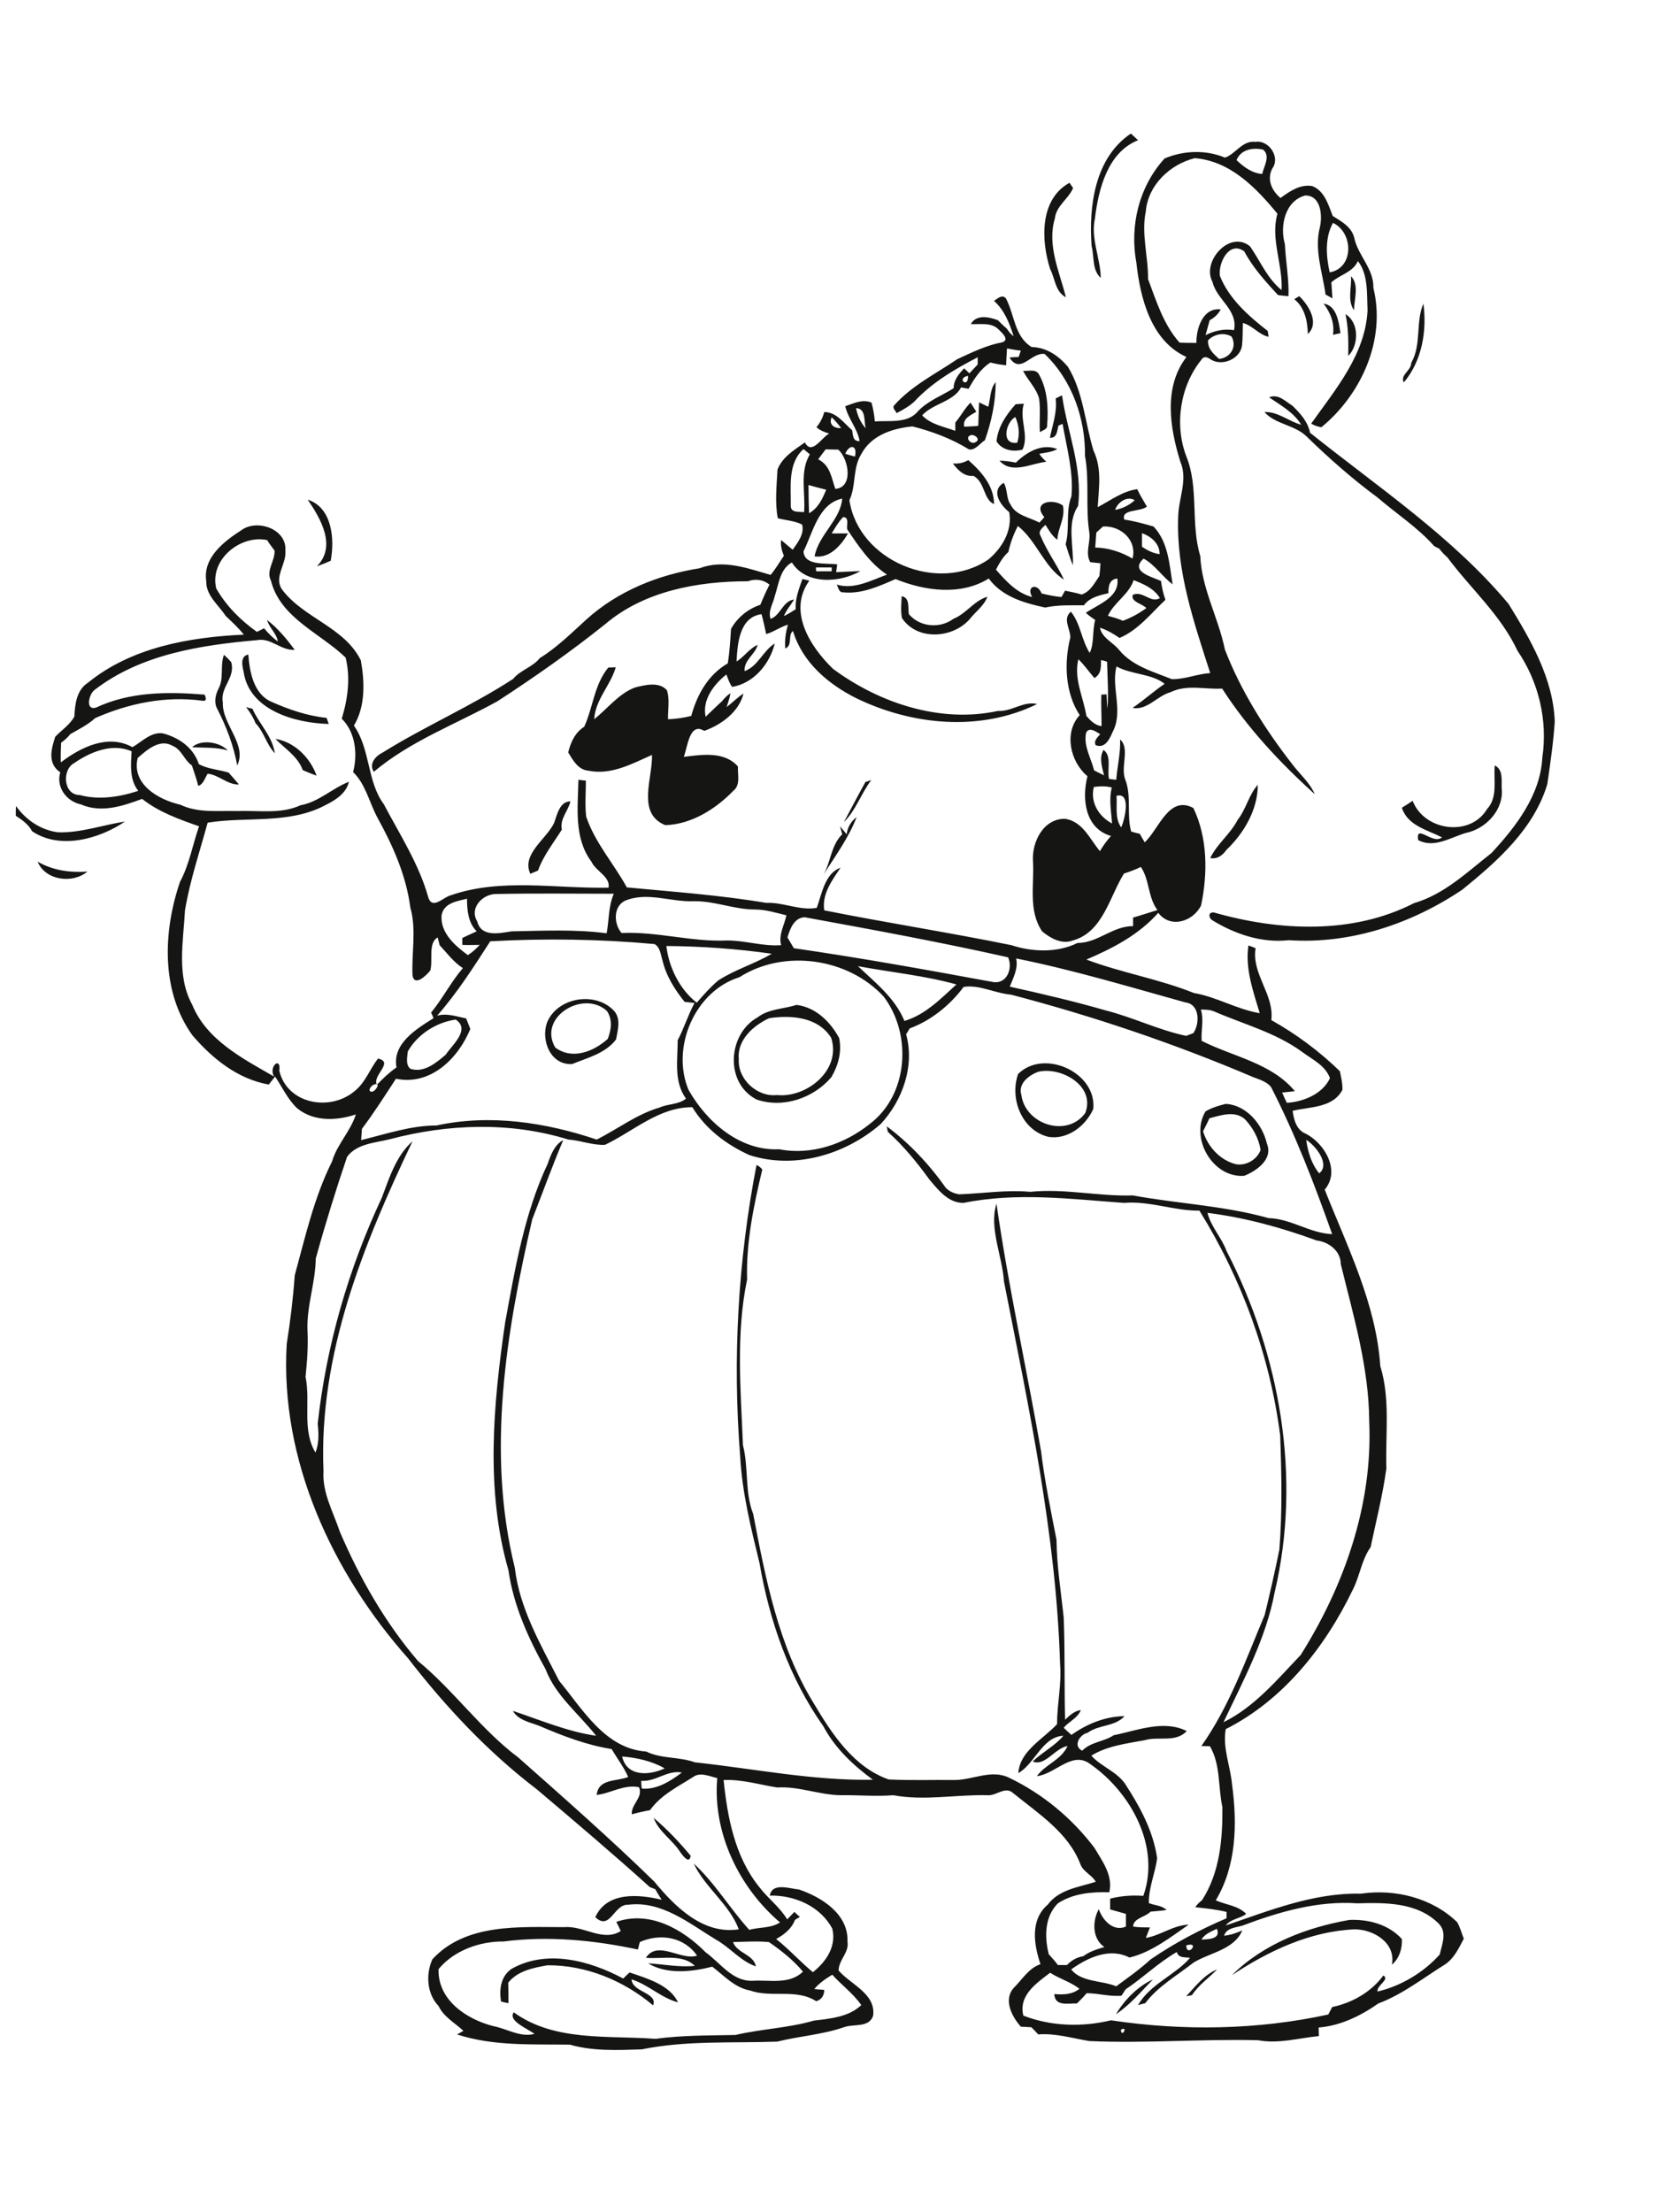 <?xml version="1.0" encoding="utf-8"?>
<!-- Generator: Adobe Illustrator 21.0.2, SVG Export Plug-In . SVG Version: 6.00 Build 0)  -->
<svg version="1.2" baseProfile="tiny" id="Layer_1" xmlns="http://www.w3.org/2000/svg" xmlns:xlink="http://www.w3.org/1999/xlink"
	 x="0px" y="0px" viewBox="0 0 600 800" overflow="scroll" xml:space="preserve">
<path fill="#151514" d="M403.6,728.4c3.1-5.2,7.9-10.1,13.4-12.6C412.7,720.2,408.7,725,403.6,728.4 M429,721.9
	c3.4-3.6,6.5-7.8,11.2-9.7c-3,3.1-6.7,5.6-9.1,9.3C430.6,721.6,429.5,721.8,429,721.9 M185,712c12.7-7.2,28.3-3,40.4,3.5
	c0.8-0.8,1.5-1.5,2.3-2.2c6.2,2.1,14.6,4.5,17.5,10.8c-6.1-1.6-10.7-6.4-16.8-8.3c0.3,4.7,9.6,4.8,7.8,9.4
	c-10.5-8.9-24.2-14.6-38.2-14.5c-5.1,0.9-10.8,2-14.2,6.3c0.1,2.5,0.1,5,0.1,7.4c-0.7-0.1-2-0.4-2.7-0.6
	C180.5,719.4,181.1,714.7,185,712 M445.5,714.3c11.4-11.3,27-17.3,42.5-20c6.9-0.3,14.2,1.6,19,6.9c0.2,3.4-0.9,7-3.6,9.3
	c1.5-7.9-6.6-12.8-13.5-12.8C473.8,698.4,458.8,705.5,445.5,714.3 M236.4,657.4c4.9,4.1,9.3,8.8,13.4,13.7c-0.5,3.2-2.8,0-3.7-1.2
	C243.3,665.4,238.3,662.5,236.4,657.4 M437.4,404.4c-0.7,1.6-1.5,3.1-2.3,4.7c1.7,5.6,6.1,10.4,11.8,11.9c3.7,0.7,7.7-1.6,9-5.1
	c-0.6-4.2-2.8-8.1-5.6-11.1C446.7,401.5,441.6,403.3,437.4,404.4 M443.3,399.2c7.5,0.4,13.3,7.4,14.9,14.4c2.3,5.6-3.7,9.8-8.2,11.6
	c-11.4,0.9-19.8-13.7-14-23.3C438.2,400.6,440.8,399.8,443.3,399.2 M375.4,387.6c-3.3,1.3-7.3,4.2-6,8.4
	c1.4,10.6,16.5,15.6,23.1,6.5C396.3,392.7,383.8,385.6,375.4,387.6 M368.2,388.4c9.3-9.3,28.5-0.6,27.2,12.6
	c-2.7,6.2-9.4,11.3-16.3,10.1C369.5,408.7,365.1,397.3,368.2,388.4 M278.2,368.2c-5.7,2.6-11.7,7.9-11,14.8
	c-0.5,7.2,6.6,13.8,13.8,13c10.8,1.1,23.4-9.1,19.6-20.7C295.9,367.8,286.3,367,278.2,368.2 M274,367.9c4-3.1,9.4-3,14.1-4.5
	c7,0.9,12.2,6.1,15.4,12c1,5-0.3,9.8-2.8,14.1c-6.5,7.7-17.6,11.4-27.1,8.1C262,391.6,263.2,373.9,274,367.9 M200.8,378.8
	c6.1,4.6,13.9,1.5,19-3.1c1.3-3.3,1.8-7-0.3-10.1C211,357.8,194.4,367.8,200.8,378.8 M197.8,369.9c3.7-9.4,17.9-11.6,24.5-4.1
	c2.3,3,1.1,6.8,0.5,10.1c-3.9,5.1-10.3,6.6-15.9,8.9C199.1,385.2,195.6,376.3,197.8,369.9 M13.6,311.6c5.6,3.2,11.6,4,18,3.6
	C26.2,319.7,16.4,318.4,13.6,311.6 M306.2,301.7c0.3-2.5,1.6-4.7,3.6-6.2c-2.8,7.4-7.7,14-11.9,20.7c2.6-4.7,2.7-10.6,6.7-14.5
	c-0.2-0.7-0.6-2.2-0.8-2.9C304.6,299.8,305.4,300.7,306.2,301.7 M5.8,291.5c3.6,5,8.9,8.7,15.3,9.5c8.2,0.2,16.2-2.7,24.1-3.9
	c-9.3,6.3-23.5,10.3-33.6,3.5c-1.3-2.5-3.6-4.1-5.9-5.6C5.7,294.1,5.7,292.4,5.8,291.5 M200.4,297.6c1.1-3,2-7.8,5.9-7.8
	c-0.8,3.5-3.9,6.3-3.1,10.2c-3,4.8-6.7,9.4-8.6,14.8c-0.9,0.4-1.9,0.8-2.8,1.2C188.5,308.9,197.6,303.5,200.4,297.6 M447.6,296.5
	c3.1-3.9,4-9,7.3-12.7c0,9-5,17.5-11.4,23.6c-1.3,1.9-3.3,3.4-5.8,2.9C440.2,305.1,445,301.6,447.6,296.5 M313,282.8
	c0.5-0.2,1.6-0.5,2.1-0.7c-3.7,4.9-5.6,11-9.9,15.2C307.8,292.5,310.3,287.6,313,282.8 M540.6,276.8c3.1,1.5,2.4,5.4,2.5,8.2
	c0.9,7.7-5.6,14.7-12.9,16.2c-5.5,1.6-11.6,5.7-17.3,2.6c-1-6.2,5.4,1.9,8.6-1c-5.3-2.7-12.4-4.2-14.5-10.7c1.3-0.8,2.6-1.6,3.9-2.5
	c4.2,10.9,20.8,13.2,26.9,3C541.8,288.3,540.1,282.2,540.6,276.8 M69.5,270.2c3.1-2.9,9.9-2,12.9,1.2
	C78.1,270.1,73.8,270.5,69.5,270.2 M99.6,267.2c6.9,1.1,12.6,6.8,14.9,13.3c-1.7-0.6-3.4-1.3-5-2
	C107.7,273.5,103.1,270.8,99.6,267.2 M89,255.7c0.6,0.2,1.7,0.5,2.3,0.6c2.4,5.5,7.2,9.9,8.1,16.1c-3-3.1-3.9-7.7-7-10.9
	C91.6,259.4,90.4,257.5,89,255.7 M88.1,242.9c-0.5-2.1-1.3-5.6,1.7-6.2c0.5,6.3,1.9,14.3,8.4,17.1c6.3,2.8,13,5.1,19.9,5.8
	c0.2,0.5,0.6,1.6,0.8,2.2C106.8,261.5,90.1,256.9,88.1,242.9 M81,236.8c0.9,0.8,1.8,1.7,2.6,2.6c1.7,5.7-4.1,9.1-3,14.6
	c-0.4,7.9,8.9,15.2,5.2,22.8c-1.3-7.1-3.9-14-7.2-20.4c-1.3-2.3-0.7-5.1,0.4-7.3C81.1,245.3,79.5,240.8,81,236.8 M326.1,215.6
	c3.1,0.6,2.2,4.2,2.6,6.5c4,4.7,11.2,5.3,16.1,1.7c4.7-1.9,7.5-6.6,12.3-8c-1.2,3.3-4.3,5.4-6.4,8.1c-6.1,7-19,7.9-24.5-0.4
	C325.7,221,326,218.3,326.1,215.6 M111.3,180.7c8.8,2.8,9.8,14.2,8.3,22.1c-1.6,0.7-3.3,1.4-5,2C121.8,197.5,116,187.6,111.3,180.7
	 M344.6,167.6c2,0.2,3.8-0.2,5.6-1.2c4.7,4.1,9.3,9.3,9.3,15.9c-3.9-1.7-3.2-7.9-7.4-10.2C348.6,172.4,346.4,169.9,344.6,167.6
	 M367.4,167.3c3.9-3.8,9.4-7.1,15-4.9c-2,1.1-4.3,1.3-6.5,1.7c0.6,1.1,1.6,2,2.5,2.9c-5.4,0.5-12.5,4.7-16.9-0.4
	C363.4,166.6,365.4,166.9,367.4,167.3 M367.9,160.1c1-3.1,0.6-6.4-0.7-9.3C363.7,152.7,361.9,161,367.9,160.1 M367.3,146.2
	c0.7-0.1,2.2-0.2,3-0.2c-1.8,5.4,2,11.4-0.5,16.6c-3.5,0.9-7.4,0.2-9.4-3C360.9,154.4,363.9,150,367.3,146.2 M459,143.7
	c3.3-1.4,5.8,1.4,8.4,3c2.8,2.7,5.6,5.8,6.4,9.8c24.6,19.7,51.5,37.6,71.8,61.9c8,13,16.1,26.9,16.7,42.5
	c-0.5,7.6-1.6,15.1-2.7,22.7c-4.9,16.2-18,27.8-30.7,38.1c-18.4,12.4-40.5,19.8-62.8,18.3c-9.8,1.1-19.5-2.2-27.8-7.3
	c-1.3-1-1.3-3,0.8-2.7c23.5,6.7,50.1,8,72.3-3.4c11-3.2,19.3-11.3,28-18.1c8.9-9.6,17.7-21,18.4-34.5c2-13.5-1.3-27.4-9-38.7
	c-6-12.9-16.9-22.4-25.3-33.7c-1.1-1-2.1-2-3-3.2c-0.4-0.2-1.3-0.6-1.8-0.9c-6-6.8-13.8-11.8-20.5-17.6
	c-9.1-6.7-17.7-14.3-25.8-22.2c-4.3-4.1-11.3-4.3-15.1-8.7c4.9-0.2,8.8,3.4,13.3,4.6C467.9,149.1,463.2,146.6,459,143.7
	 M381.8,144.1c0.6-0.3,1.7-0.9,2.3-1.1c1.9,13.2,7.5,26.2,5.8,40c-4.2,6.2-1.5,14.5-1.9,21.4c-1-2.5-1.8-5.1-2.6-7.6
	c1.6-5.7-0.1-11.8,2.1-17.3c0.8-8.8-1.7-17.6-3.2-26.2c-0.4,0.1-1.1,0.5-1.5,0.6c-0.5,1.9-0.5,4.6-3.1,4.4
	C380.7,153.5,382.4,149,381.8,144.1 M370,134.1c1.9,0.2,4.5-0.8,5.7,1.2c3.2,5.6,3.5,12.4,3,18.6c0.1,1.4-1.7,1.7-2.6,2.4
	c-0.3-4,0.3-8.1-0.3-12.2C374.8,140.4,371.8,137.6,370,134.1 M486.6,113.6c5,3,4.9,11.3,1,15.1C487.7,123.6,487.7,118.5,486.6,113.6
	 M510.4,131.2c3.8-6.6,1.5-14.9,4.4-21.4c1.3,9.9-0.5,20.7-7.1,28.5C506.3,135.5,510.4,134.1,510.4,131.2 M478.7,109.8
	c4.8,0.7,5.5,6.8,6.1,10.7c-0.7,0.1-2,0.4-2.7,0.6C482.7,116.8,481.2,113.1,478.7,109.8 M468.1,108.2c0.4-0.3,1.3-0.8,1.8-1.1
	c3.4,3.3,7.4,9.7,3.1,13.7C472.9,116.2,471.9,111.2,468.1,108.2 M488.6,99.9c3.1,3.1,1.1,8.4,1.1,12.3
	C487.2,108.7,488.9,104,488.6,99.9 M379.8,97.3c-3.3-10.3-3.9-25.2,7-31.2c0.3,0.5,1,1.4,1.3,1.9c-1.7,4-6.1,6.4-6.6,11
	c-2.9,9.7,1.7,19.3,4,28.5C381.6,105.5,381.6,100.7,379.8,97.3 M405.4,734C405.5,737.3,408.3,732.4,405.4,734 M429,703.5
	C429.2,708.2,434.4,701.9,429,703.5 M401.3,701.3C401.8,701.8,401.8,701.8,401.3,701.3 M231.4,702.3c-0.2,0.7-0.5,2-0.7,2.7
	c-15.9-3.4-32.4-5-48.6-2.9c-8.5-0.1-17.9,3.2-23.5,10c-0.3,11.2,10.1,18.1,19.8,20.6c4.9,0.9,9.8,4.2,14.9,2.8
	c-2.5-1.9-9.7-4.7-7.5-7.8c14.7,10.7,34.1,8.3,51.2,9.6c9.6-1.3,19.3-1.2,29-1.4c9.4-2.2,19.1-2.5,28.4-5.2
	c5.9-0.7,12.6-1.3,17.1-5.6c-2.9-4.2-7.1-7.2-10.5-11c-2.4,1.5-4.7,3-6.5,5.2c0.9,0.1,2.7,0.2,3.6,0.3c0,1.9-0.9,3.5-2.9,4.1
	c-7.3-4.7-16.1-1.1-24-3.9c-5.5-1-9.4-5.4-13.6-8.6c-7.4,1.9-16.4,2.9-23.2-1.2c5.6,0.3,11.2,1.5,16.9,0.9
	c-4.5-4.4-11.9-2.4-17.7-2.9c4.2-6.6,12.9,1.2,18.5-0.8C247.3,700.3,238.6,699.1,231.4,702.3 M434.5,701.4c2.4-0.1,7.2-0.1,5.6-3.9
	C438.1,698.5,435.8,699.3,434.5,701.4 M449.5,696.3c-2.5,0.8-5.9,0.8-6.8,3.7c2.3-0.2,4.5-1,6.6-1.9c-3,7-11.7,8-17.6,11.6
	c-6,4.7-12.9,8.6-17.5,14.7c-0.7,0.2-2,0.5-2.6,0.7c4.3-7.6,13.4-10.8,18.8-17.1c-1.8-0.3-4.2,0.2-4.8-2.1
	c-6.6,3.8-12.2,9.3-18.5,13.5c-0.5,0.8-1,1.5-1.5,2.3c-4.3,0.4-8.4-0.9-12.6-0.9c-1.1,1.3-2.3,2.5-3.5,3.7c-3.2-0.1-8,1.2-8.2-3.4
	c3.2,0.3,6.5,0.2,9.1-1.9c-3.2-2.5-7.2-3.6-10.6-5.8c-5,3.8-11.5,8.2-9.7,15.5c10,3.9,21.3,4.2,31.7,1.7c26,3.9,53,3.5,78.6-2.1
	c0.5-0.9,0.9-1.8,1.4-2.7c7.2-1.5,14.1-5.4,18.5-11.4c2.5,1.4-2.5,3.6-2.1,5.8c8.5-2,16.7-6.9,22.5-13.4c0.8-3.7,2.8-8-0.4-11.2
	c-7.7-7.7-19.3-7.6-29.4-7.3C476.7,687.3,462.8,691.3,449.5,696.3 M231.9,644c0,0.7,0.1,2.1,0.2,2.8c5.4,0.5,10.4-2.7,14.5-5.8
	C241.3,640,237.2,644.4,231.9,644 M225,635.2c1.7,7.4,9.8,6.9,15.4,4.3C235.9,636.9,230.3,635.6,225,635.2 M436.7,438.6
	c1.3,5.1,5.1,8.9,6.9,13.8C463,490,470.8,534.4,461,575.8c-3.1,16.6-11.3,31.8-18.5,47c11.2-5.5,19.4-15.4,27.9-24.3
	c15.8-25.1,26.1-54.4,24.8-84.4c-0.1-19.6-5.7-38.2-10.3-57c0-4.7-4.3-8-8.7-8.5C463.4,443.9,450.2,440.3,436.7,438.6 M472.4,412.2
	c0.6,4.3,1.9,8.7,4.7,12.1C481.2,421.2,475.9,414.3,472.4,412.2 M135.3,392.2c-0.9,0.2-2.7,2.4-0.9,2.6
	C135.8,394.9,138,391.1,135.3,392.2 M147.5,380.2c-0.2,2-0.9,4.8,0.9,6.3c4.9,1.6,9.3-2.1,12.8-5.1c2.3-3.5,9.1-9.1,3.6-12.7
	C157.9,369.7,151.1,373.9,147.5,380.2 M434.3,365.1c1.2,3.7,0,7.5,0.3,11.3c11.2,5.7,25.3,8,33.7,18.2c-1.5,0.2-3,0.3-4.6,0.5
	c0.5,1.2,1.1,2.5,1.7,3.7c5.8-0.3,12.9-3.1,15.6-8.9c-1.7-4.7-6.5-6.8-10.2-9.6c-9.5-6.9-21-9.9-31.6-14.5
	C437.6,365.1,435.9,365.1,434.3,365.1 M348.5,356.9c-4.8,6.5-11.8,12.2-19.5,15c-0.3,0.5-0.9,1.6-1.3,2.1c3.2,11.5-1.3,24-9.2,32.5
	c-12.8,11.1-31.2,16.5-47.5,11.2c-8.3-3.8-15.8-9.4-20.6-17.3c-12-0.1-21.3,8.7-31.6,13.6c-4.5,0.2-8.8-1.6-13.2-1.9
	c-21-6.5-43.6-5.7-64.7-0.1c-5.3,1.3-12,1.6-15.4,6.4c-4.1,12.1-7.9,24.4-11.3,36.7c-0.1,8.7-3.3,17.1-3,25.8
	c0.3,5.7-0.1,11.3-0.7,17c1.9,9.1-1.4,19.1,3.6,27.4c1.3-3.4,1.2-6.9,0.8-10.4c3.1-28.3,11.1-56,23.2-81.8
	c2.7-7.2,5.2-15.2,11.1-20.4c-17.8,37.3-34,77.2-32.2,119.3c-0.5,7.8,3.5,14.7,5.9,21.9c7.2,16.8,16.4,32.9,28.3,46.8
	c13,10.7,22.8,24.8,36.3,34.9c16.6,14.7,33.2,29.3,49.1,44.8c7.5,9.1,17.7,19.3,30.6,17.3c-3.4-9.1-12.3-15.2-16.3-23.8
	c7.7,7.1,13.1,16.3,20.1,24c3.7-1.1,7.8-0.5,11.1-2.7c-14.9-12.7-24.4-32.5-22.7-52.2c-2.8-0.6-6.1-2.3-8.7-0.4
	c-5.5,3.5-11.7,6.5-15.6,12c-2.2,0.4-4.4,0.9-6.6,1.5c-0.3-3.7,4.2-6,2.6-9.8c-5.5-1.1-10.1,2.2-15.3,2.8c0.6-6,7.3-4.8,11.4-6.5
	c-1.6-3.6-4-6.7-6-10.1c-9-1.4-17.8-4.8-26.2-8.4c-3.3-1.3-7.6-2-9.5-5.4c9.9,3.3,19.7,7.5,30.1,9c-6.2-7.9-14.7-14.5-18.3-24.1
	c-6.2-11.1-11.6-23-13.4-35.7c-8.4-29.2-5.5-60.1-1.2-89.7c3.6-19.5,6.9-39.3,15.4-57.4c1.1-3.2,2.5-6.9,5.6-8.5
	c-4,9.4-7.5,19.2-11.2,28.6c-9.5,41-16.6,84.5-6.3,126.1c1.7,14.7,9.4,27.8,16,40.8c8.5,10.3,16.7,24.6,31.5,25.6
	c5.5,2.7,11.8,1.8,17.6,3.9c21.4,2.3,42.8,6.7,64.4,6.3c-7.1-5.2-13.7-11.4-17.9-19.3c-12.3-17.4-19.5-38-23.1-59
	c-3.1-12.7-6.3-25.5-7-38.6c-2.8-35.2-0.8-70.8,5.9-105.4c0.8,0.3,1.5,0.9,2.1,1.6c-3.1,13-5.9,26.4-5.5,39.8
	c-4.1,19.7-2.3,40-1.5,59.9c2.1,8.2,0.6,16.9,3.7,24.9c4.5,23.4,9.1,47.6,21.8,68.3c6.6,11.1,14.4,23.2,27.2,27.7
	c8,0.4,15.9,0.1,23.9,0.2c6.5,0,13.3-4,19.7-0.8c12.1,5.8,22.7,14.6,30.8,25.3c2.9,4.9,6.8,10,5.4,16.1c-6.4-0.2-13.1,0.4-18.6,4
	c-4.8,4.8-4.9,12.1-3.3,18.4c1.1,1.3,2.3,2.5,3.3,3.9c1.1,0,2.2,0,3.3,0c1.6-1.7,3.6-2.8,5.9-3.2c2.3-1.7,4.9-2.5,7.6-3.3
	c-4.4-3-4.4-9.4-2-13.7c1.3,3.9,5.2,8.3,9.8,6.3c0-1.5,0-3.1,0-4.6c-1.9-0.5-3.8-1.1-5.7-1.6c0-1.3,0-2.6,0-3.9c3.9-1,7.9-1.3,12-1
	c6.3-17.8-4.5-37.4-19.1-47.6c-6.6-5.1-12.7,3.6-19.4,4.3c3.1-4.3,8.8-5.8,11.1-10.9c-4.6,0.8-8.2,7.5-12.6,5.6
	c3.5-3.4,8-5.6,11.1-9.3c-7.6,0.3-10.3,10.1-16.3,13.5c0.5-8,9-12.3,14-17.7c0-7.3,1.7-14.4,1.1-21.7
	c-1.4-46.8-11.3-92.6-20.3-138.4c-0.6-9.2-5.5-19.5-2.7-28.1c4.3,30,10.9,59.6,16.1,89.4c1.3,10.7,3.5,21.4,5.6,32.1
	c0.1,9.4,1.6,18.7,2.6,28c0.5,12.4,0.2,24.8,0.5,37.1c1.7-1.6,3.4-3.2,5.7-3.5c-1.1,2.9-4.3,4.1-6.2,6.4c0.9,0.9,1.8,1.7,2.8,2.6
	c5.6-4,12.2-6.7,19.2-6.8c-3.5,3.9-9.3,3-13.3,6c-2.9,0.6-5.5,4.8-2,6.5c3.1-3.2,7.8-3.2,11.4-5.6c8.5-1.7,18.1-5.7,26.4-1.5
	c-4,4.3-10.2,1.8-15.2,3.3c-6.5,1.2-13.8,2.1-19.3,5.6c3.5,3.9,8.9,5.6,12.1,10c5.4,8.3,10.3,17.2,11.7,27.1
	c-0.7,5.4-3.1,10.6-3,16.2c2.1,0.9,4.7,0.8,6.4,2.5c-1.9,0.3-3.8,0.4-5.8,0.6c-1.8,2-6.2,2.3-6.3,5.4c2,0.3,4,0.3,6.1,0.3
	c-0.5,1.3-1,2.5-1.5,3.8c5.4-0.9,9.9-4.6,15.5-4.8c-6.6,4.6-13.5,10-21.4,11.9c-7.2-3.7-15.1,0-21.1,4.3c3.8,4.7,11,3.9,16.3,6.1
	c4.2-3.1,8.5-6.1,12.4-9.7c8.6-5.9,17.9-10.8,27.5-14.9c0-0.6,0-1.8,0-2.3c-3.7-0.9-7.5-1.3-11.3-1.7c0.6-1,1.5-1.8,2.4-2.5
	c6.5-10,7.5-22.2,7.4-33.7c-1.6-7.3-0.6-15.3-4.5-22c-1.1,0-2.1-0.1-3.1-0.1c10.2-14.4,16.1-31.3,22.9-47.4
	c1.9-7.8,3.7-15.7,5.3-23.6c1.1-13.8,0.8-27.5,0.3-41.3c-3.7-28.8-13.9-56.6-29.2-81.3c-9.2,0.1-18-3.6-27.3-2.8
	c-19.2-1.4-38.9-3.9-58,0c-5.5,0.1-9.2-4.7-12.4-8.5c-4.5-6.2-9.3-12.1-15-17.2c-0.1-0.5-0.3-1.5-0.4-2c8.2,6.1,15.5,13.9,21.4,22.3
	c1.3,1.3,3,2,4.8,2.3c8.5-0.3,17.1-1.7,25.7-0.9c12.4-1.3,24.7,1.7,37.1,1.3c16.4,3,33.1,3.7,49.1,8.2c8.1,0.2,15,5.5,23,5.8
	c-6.4-18.1-13.3-36-22.1-53.2c-1.6-2-4.2-2.7-6.5-3.6c-28.4-12.1-57.7-22-87.5-29.8C359.4,359.1,354.2,356,348.5,356.9 M310.3,349.4
	c6.2,5.9,13.4,11.5,16.8,19.8c7.5-2.2,13.1-8,18.8-13.2C334.4,352.8,322.2,351.6,310.3,349.4 M267.4,353.4
	c-16.1,5-24.8,25.4-18.4,40.7c6.6,11.7,18.7,22.2,32.8,21.5c11.6,2.3,23.7-1.9,32.7-9.1c14.1-10.6,15.4-32.5,5.1-46.1
	C306.7,346.4,283.5,343.1,267.4,353.4 M367.5,346.6c0.8,3.6-1,6.9-2.3,10.2c11.7,2.6,23.3,5.3,34.7,8.6c9.9,2.5,19.1,7.1,29.1,9.2
	c0.9-0.3,1.7-0.7,2.6-1c2.4-3.5,2.3-10.5-2.9-11.1C408.5,356.9,388.4,350.8,367.5,346.6 M241,342.1c0.9,7.8,4.9,15.8,11,20.5
	c2.4-2.8,4.9-5.6,7.7-8c6.1-4,13.2-6,19.4-9.7C266.5,343.1,253.7,342.2,241,342.1 M177.3,340.4c-6,9.3-11.9,18.6-19.2,26.9
	c3.6-1,7,0.3,10.5,1c0.5,1.3,1,2.5,1.5,3.8c-4.4,10.7-14.4,20.6-26.9,18c-4,6.1-7.9,12.3-12.3,18.1c-0.1,1.4-0.2,2.7-0.3,4.1
	c9-2.2,18-5.3,27.3-5.3c19.3-4.2,39.5-1.1,57.9,5.1c7.6-3.8,14.5-9.2,22.8-11.6c3.1-1.4,6.8-1,9.5-3.2c-4.5-6.2-3-14-3-21.1
	c2.3-4.4,3.7-9.1,6.1-13.5c-1.2-0.1-2.4-0.3-3.6-0.4c-3.6-4.5-6.7-9.4-8-15c-0.7-2.1-0.8-4.8-2.9-5.9
	C217.1,339.6,197.1,339.3,177.3,340.4 M284.8,339c0.8,1.3,1.5,2.6,2.3,3.9c24.2,3.5,48,7.8,71.9,12.2c5.1,1,7.4-4.9,5.6-8.9
	c-24.5-5.5-49-10-73.6-14.5C287.2,331.9,285.7,335.9,284.8,339 M159.7,331c-0.5,6.4,4.9,11,9.5,14.4c1.6-1,3-2.3,4.3-3.7
	c-2.1,0-4.2,0.1-6.3,0c0-0.6,0-1.9,0-2.5c1.7-0.8,3.4-1.6,5.2-2.4c-3.1-3.1-3.5-7.7-3.5-11.8C165.3,325.9,160.5,326.5,159.7,331
	 M225.9,325.8c-4.2,2.2-3.9,8.4-1.1,11.6c12.8-0.6,25.4,3.3,38.2,2.7c6.6,0,13,2.2,19.5,1.7c-1-3.9,1.2-7.2,1.9-10.8
	c-3.7-0.9-7.5-2.1-11.4-2.1c-7.5,0-14.5-3.1-22-3C242.6,326.3,234,322.3,225.9,325.8 M172.6,333.2c1.4,5.8,8,4.3,12.4,3.6
	c11.5-0.2,23-0.8,34.4,0.7c0.9-4.8,0.6-9.7,2.6-14.3c-14.3,0-28.6-0.2-42.9,0.1C174.3,323.5,169.7,328.5,172.6,333.2 M403.8,287.8
	c0.3,3.8-0.7,8.1,1.7,11.4C406.9,296.1,409.1,286.3,403.8,287.8 M395.6,284.6c-1.4,5.5,1.8,10.7,6.6,13.2c-0.3-4.3-1.2-8.7-0.1-13
	C400,284.2,397.8,284.3,395.6,284.6 M26.9,275.9c-4.6,2.4-4,11.6,1.9,11.6c7,1.9,14.5,0.7,21.2-1.5c-3.2-4.1-2.7-9.4-2.4-14.3
	C40.7,268.6,32.7,271.9,26.9,275.9 M390,238.4c-1.7,7.2,1.8,13.6,2.9,20.5c1.5,1.7,3.1,3.4,5.5,3.7c0-3.8-0.2-7.6-0.1-11.4
	c0.5,0,1.4-0.1,1.9-0.1c0.1,1.7,0.1,3.4,0.3,5.1c0.5-5.6,0-11.3-0.1-16.9c-0.5-0.2-1.6-0.5-2.2-0.6c0,2.5,0.1,5.1-2.4,6.5
	C393.8,242.9,392.2,240.5,390,238.4 M400.7,222.7c1.8,0.5,3.7,1,5.4,1.8c3-1.1,5.9-2.7,8.5-4.6c-1.5-1.6-5.8-2.3-4.9-4.8
	c3.7-1.6,6.4,3.2,9.8,1.2c-2.1-3.5-5.9-5.1-9.5-6.5C408.3,215,402.9,217.8,400.7,222.7 M295.1,205.2c0,0.4,0,1.1,0.1,1.4
	c1.9,0,3.7,0,5.6,0c0-0.4,0-1.1,0-1.4C298.9,205.2,297,205.2,295.1,205.2 M78.2,212.8c3.6,6.3,8.8,11.5,14.7,15.7
	c0.9-0.4,1.8-0.9,2.6-1.3c1.5,1.8,3.1,3.4,5,4.8c-0.5-3-3.1-4.9-3.9-7.8c3.9,3,7.1,6.9,10,10.8c-5.1,0.3-8.6-4.5-13.7-3.5
	c-20.4,1.8-42,5.1-58.7,18c-2,1.4-3.5,7.5,0.5,6.4c12.3-5.8,26.1-5.8,39.3-4.7c0.5,1.1,0.9,2.5-0.8,2.2c-13.3-1.8-26.6,0.9-38.8,6.3
	c-2.6,2.4-5.9,4-9,5.8c-0.9,1.2-2.1,2.2-3.3,3.1c-0.1,2.4-0.2,4.7-0.1,7.1c7.2-5.5,17.1-10.4,25.9-5.5c3.5-2,6.7-5.6,11-5
	c5.8,1.5,11.1,5.2,13,11.1c3.1,1.8,7.3,2,10.8,3.1c1.2,1.4,2.5,2.8,3.7,4.3c-4.2,0.1-7.2-3.5-11.3-3.9c-1,1.5-1.5,3.8-3.4,4.4
	c-0.6-2.5-1.5-4.9-2.3-7.4c-2.8-1.9-3.7-5.8-7-7.1c-4.6-2.7-9.3,1.5-12.6,4.4c-2.3,9.5,7.5,15.1,15.4,16.9
	c6.5,3.1,13.7,2.1,20.6,2.3c7.6-0.3,15.7,1.2,22.9-2.1c6.6-1.2,11.4-6.1,17.5-8.5c-1,4.2-4.8,6.6-8.4,8.4
	c-13.2,7.1-28.6,4.1-42.7,6.4c-2.9,10.6-6.4,20.9-8.2,31.7c-0.6,11.4-3.1,23.7,2.6,34.1c5.2,12.8,18.3,19.5,29.6,26
	c-2.1-3.8,2.7-7.4,1.9-2.1c2.9,12.1,18.3,14.8,27.1,7.5c4-3.1,5.6-8,8.6-11.9c6,1.3-2.2,6.1-0.4,9.5c2.2-2.3,4.5-4.5,7.1-6.3
	c-1.6-8.6,7.2-13.9,13.4-17.8c-0.2-0.5-0.6-1.5-0.9-2c4.2-5.1,7.2-11.1,11.5-16.1c-3.4-2.2-5.7-5.4-8.4-8.3
	c-0.2-0.7-0.5-2.1-0.7-2.8c-3.6,2-1.6,8.3-2.7,12c-1.4,1.7-5.6,5.9-6.4,1.8c-0.4-8.2,1.5-16.6-0.8-24.6
	c-1.5-11.7-6.4-22.6-12.1-32.9c-2.8-5.4-4.2-11.9-8.6-16.1c1.7-6.4,0.9-14.4-4.1-19.3c2.2-7.2,3.2-14.8,1.4-22.1
	c-9.2-8.9-23.6-14.3-27-27.8c-1.9-3.7,1.5-7.1,1.3-10.9c-0.9-1.2-1.9-2.5-2.7-3.8C87,193.3,75.7,202.3,78.2,212.8 M413,192.8
	c0,1.6,0,3.3,0,4.9c1.9,1.3,4,2.4,6.4,2.7C419.4,196.5,416.3,194,413,192.8 M396.5,192.6c-0.1,1.8-0.3,3.6-0.4,5.4
	c4.8,0.1,9.4,1.6,13.5,4c1.7-6.7-4.3-12-10.7-11.6C398.1,191.1,397.3,191.9,396.5,192.6 M403.3,184.4c2.7-0.5,5.1-1.7,7.1-3.5
	C407.7,179.2,404.2,181.6,403.3,184.4 M292.4,175.4c0,3.4,0.1,6.8,0.2,10.2c3.3-1.8,4.9-5.3,6.2-8.5
	C296.7,176.6,294.6,176,292.4,175.4 M290.6,162.4c-5.8,5.2-4.5,13.6-4.6,20.6c0,2.5,3,2,4.8,2.2c0.6-6.9-1.7-14.6,2.1-20.9
	C292.1,163.7,291.4,163,290.6,162.4 M298.6,162.5c-0.9,1.2-1.8,2.4-2.7,3.6c4.4,2.2,4.8,6.7,6.2,10.7c6.6-0.5,4.9-10.7,1.1-14.2
	C301.7,162.6,300.2,162.5,298.6,162.5 M305.7,164.1c1.2,0.4,2.3,0.7,3.5,1C310.2,160.9,307.2,160.5,305.7,164.1 M351,157.4
	c-2.2,0.8,0.2,3.6,1.8,2.5C354.9,158.9,352.4,156.9,351,157.4 M300.8,150.9c-1.2,2.6,0.9,4.1,3.4,3.9
	C303.2,153.4,302,152.1,300.8,150.9 M309.6,147.6c0.5,2.7,1.7,5.3,3.5,7.3C312.4,152.4,313.3,147.7,309.6,147.6 M350.1,135.9
	C345.6,136.8,350.3,140.8,350.1,135.9 M364.2,126c-0.1,2-0.3,4.1-0.3,6.1c-1.9-0.2-3.8-0.5-5.7-1c-3.6,2.3-5.9,5.9-7.9,9.5
	c-0.9-0.2-1.8-0.3-2.7-0.5c-2.8,5.2-10,5.7-14.1,10.1c3.1,3.3,7.9,4.1,12,5.6c0-0.8,0-2.2,0-3c2-2.3,3.3-5,5.5-7.2
	c0.7,1.1,1.4,2.2,2.1,3.3c-2.1,1.3-5,2.4-4.4,5.4c1.7-0.1,3.4-0.1,5.1-0.3c0.1-2.8,0.2-5.7,0.3-8.5c1.1,0.5,2.2,1.1,3.3,1.6
	c0.9-3,0.6-6.5,2.7-8.9c0,7.2-1.5,14.2-3.9,21c-1.8,1.1-3.5,3.8-5.8,3.3c-6.3-3.9-13.3-6.5-20.4-8.3c-7.2,0.7-14.9,3.2-18.5,10
	c-3.2,5.1-1.8,11.4-4.3,16.7c3.3,22,32.1,33.9,50.3,21.4c4.9-4.1,8.7-10.4,7.5-17.1c-3.2-2.5-6.8-7.7-2-10.6
	c1.5,2.4,0.8,5.5,2.5,7.9c2,4,6.8,4.5,10.4,6.5c0.5-0.5,1.4-1.5,1.8-2c-4.6-5.4,3-6.9,6.7-4.2c1,4.4-1.8,8.1-2,12.4
	c-1.9-1.4-3.1-3.5-4.3-5.4c-1,1-2.8,2.3-1.8,3.9c2.3,5.6,5.9,10.4,8.5,15.9c-7.2-4.5-9.9-14.1-16.7-19.4c-1.5,3-2.7,6.1-3.4,9.4
	c-2,1.8-3.3,4.1-4.5,6.4c3.6,4.1,7.5,8.5,13.1,9.9c-2.3-4,1.9-5.2,3.4-1.3c2.4,0.6,4.8,1.1,7.2,1.3c0.3-0.6,1-1.7,1.3-2.3
	c2,0.4,4,0.8,6,1.4c3.2-1.1,4.6-4.1,6.4-6.7c0.2-1.5,0.3-3,0.4-4.6c-1.2-0.1-2.5-0.3-3.7-0.4c-1.9-3.4,0.1-7-0.3-10.5
	c-1.5-9.2,0.1-18.7-1.6-27.9c0.2-13.5-4.7-27.5-14.6-36.9c-4.9-0.7-8.7,7.6-12.7,1.3c0.8-0.1,2.4-0.2,3.3-0.2
	c0.2-0.6,0.6-1.7,0.8-2.3C367.3,126.6,365.8,126.3,364.2,126 M436.9,123.1c-0.2,3,2,4.9,4,6.7c4.1-0.4,6.6-4.4,4.5-8.1
	C442.7,120.1,439,120.8,436.9,123.1 M482.1,80.6c-3,5.3-2.5,12.1-1.2,17.9C489.8,96.9,489.5,84.1,482.1,80.6 M414.4,76.4
	c-1.7,8.2,0.9,16.3,0.8,24.5c3,8,5.6,16.5,11.4,23c2,0.1,4,0.1,6.1,0.1c-0.1-5.1,2.3-12.9,8.8-12.1c-0.9,1.7-2.3,3-4,3.9
	c-0.5,1.8-1,3.6-1.5,5.4c3.2-1.6,6.7-2.4,10.3-1.8c1.5-7.4-6.3-11-7.8-17.5c-4-7.3,6.3-18.9,13.6-12.8c3.7,5.3,6.2,11.6,11.4,15.8
	c0.5-9.3-4.1-18.5-1.5-27.6c-7.7-9.4-17.1-19.1-29.9-20.1C423.2,59.4,415.2,66.9,414.4,76.4 M447.2,57.9c2.5,2.4,5.7,4.8,9.3,5
	c0.6-2.8,3.1-6.5,0.3-8.8C453.1,53.3,448.8,54,447.2,57.9 M443,57c3.8-1.2,6.3-6.3,11-5.7c4.9-0.8,9.2,5.6,6.1,9.7
	c-2,4-0.1,8,3,10.6c3.3-2.4,7.2-5.1,11.5-4.3c4.4,1.7,5.8,6.7,7.4,10.8c3.2,2,6.9,4,7.8,8c1.4,6.4,7.1,11.1,6.9,18
	c4.6,18.7-4.3,38.5-18.8,50.4c-1.3-0.2-2.5-0.6-3.7-1.3c8.8-12.4,19.6-25,20.4-41c-0.3-6,0.3-12.9-3.5-17.8
	c-1.8,4.1-6.5,4.9-9.6,7.7c0.1,1.9,0.3,3.9,0.4,5.8c-0.8-0.5-1.7-0.9-2.5-1.4c-1.1-8.1-4.2-16.3-2-24.5c0.9-4.2,0.3-11.4-5.4-11.3
	c-7.3,2-9.2,11.1-7.3,17.6c0.3,6.3,1.5,12.5,1.3,18.8c-1.3-0.1-2.6-0.2-3.8-0.4c-4.5-4.9-9-9.8-12.2-15.8c-5.5-4-9.5,4.3-8.8,8.9
	c3.3,8.3,10.4,14.5,17.3,19.9c0.1,0.5,0.2,1.6,0.3,2.1c-3.6-0.8-5.8-4.1-9.3-5c-0.1,2.7,0,5.4-0.3,8.1c-0.6,4.9-7.2,7.7-11.3,5.1
	c-1.1-0.8-2.5-1.4-3.4,0.1c-7.7,9.5-9.8,23.4-5.5,34.8c4.7,11.5,1.5,24.4,5.1,36.2c0.5,11.8,6.6,22.4,8.9,33.8
	c5.8,15,14.5,28.8,24.4,41.5c2.7,3.6,6.3,6.6,8.1,10.8c-12.6-11.4-24.3-23.9-33.5-38.2c-6.2,0.4-12.7-1.6-18.6,1.3
	c-4.9,1.3-8.5,6.7-13.8,5.7c4-2.7,7.6-6,11.6-8.7c-4.5-3.7-12-3.3-17.4-6.3c-2,7.5,2.5,16.1-1.3,23.5c-1.1,2.5-2.7,6.3-6.2,5
	c-0.9-1.6,0.7-2.9,1.6-4c-1.5-0.9-4-2.8-5.1-0.5c-1,4.8,1.8,9.1,2.9,13.6c1.2,0.6,2.4,1.2,3.6,1.8c-0.7-2.9-1.9-6.4-0.2-9.2
	c3.1,2.1,1.2,7.2,2,10.5c0.7,0.1,2,0.2,2.6,0.3c0.4-4.9,1.6-9.7,1.4-14.6c3.7,3.3,0,10,1.9,14.6c2.3,6.1,0.4,12.6,2.1,18.7
	c1,0.3,2,0.6,3.1,0.8c0.6,1.1,1.2,2.1,1.8,3.1c5.1-4.6,8.7-17.2,17.6-12.4c5.2,10.9,5.2,23.6,2.8,35.2c-2.9,5.9-11.1,8.5-15.5,2.7
	c-7.1,8-16.4,12.8-26,16.9c12.7,4.8,26.2,7,38.9,12.1c8.2,1.4,15.5,5.9,23.8,7.3c-2.4-8-5.3-16-4.1-24.5c0.9,0.3,1.7,0.6,2.6,1
	c-1.5,9.4,6.8,16.7,5.7,26c9.1,5.1,17.4,11.3,24.8,18.5c0.4,2.2,1,4.4,0.9,6.7c-3.4,6.6-11.8,6.1-18,7.6c0.4,3.2,1.4,7,4.8,8.3
	c6.8,3.5,12.6,13.4,6.8,20.2c8.2,20.7,18.6,41.3,20.1,63.8c3.7,12,1.8,24.7,2.2,37c-1.3,9.6-3.7,19-5.7,28.5
	c-3.3,4.6-3.9,10.5-6.5,15.5c-10,20.7-25.1,39.8-45.9,50.3c-1.2,6.8,1.7,13.4,2.3,20.1c1.9,14.1,1.6,29.3-5.9,41.8
	c3.7,1.7,7.9,1.8,11,4.9c-2.3,1.8-5.6,1.8-7.4,4.2c15.8-5.4,31.9-11.9,48.9-11.5c12.3-1.8,25.7,1.5,34.8,10.3c1.1,1.9,1.6,4,2.4,6
	c-1.8,3.4-3.5,7.1-6.8,9.3c-7.9,4.9-15.3,10.8-24.1,14.1c-6.4,4.5-13.8,8.1-21.6,8.7c0,0.8,0.1,2.3,0.1,3.1
	c-7.3,0.7-14.6,2.9-22,1.5c-20.3-0.5-40.7,1.2-61,0.3c-6.2-1-12.2-2.9-18.5-2.4c-0.8-0.9-1.7-1.8-2.5-2.6c-1.3-0.1-2.5-0.1-3.8-0.2
	c-3.3-3.7-6.5-9.9-2.4-14.2c3-3,5.3-7,9.5-8.4c-2.4-7.1-3.8-16,2.6-21.5c4.2-5.6,11.2-6.3,17.4-8.3c-1.4-2.5-4.4-3.5-5.5-6.2
	c-4.3-11.5-15.2-18.4-24.3-25.8c-2.9-2.8-6.1,1-9.4,0.7c-11.3-0.3-22.7,2.1-34,0c-6.3,0.5-12.7-0.1-19,0c-7.8-0.1-15.2-3.3-23-2.8
	c-6.4-1-12.8-3-19.4-2.7c1.4,13.6,4.1,27.8,12.9,38.7c3.1,4.1,7.4,7.2,10.1,11.7c0.9-0.9,1.7-1.8,2.6-2.7c0.5,0.5,1.5,1.4,2,1.8
	c-0.5,0.3-1.4,0.8-1.8,1.1c-1.2,3.2-3.9,5.3-6.8,6.9c4.7,3.7,8.7,8.2,13.3,12c4.8-3.8,8.6-9.4,7-15.8c-4.4-8.1-13.6-12.1-22.6-11.9
	c0.9-4.9,7.2-2.5,10.6-2.2c8.2,2.8,17.9,8.9,17.5,18.8c0.7,4-3.2,6.6-3.2,10.5c4.4,5.1,13.4,8.3,12.5,16.2c-1.3,4.6-7.1,3-10.6,4.3
	c-7.8,2.7-16.1,3.2-24.1,5.2c-16.3,0.6-32.8-0.5-49,2.8c-8.7,0.3-17.6,0.7-26-1.7c-13.7-0.2-27.6,0.6-40.8-3.7
	c0.8-0.4,1.6-0.9,2.3-1.3c-3.1-2.9-7.1-5-9-9c-4.2-4.3-4.7-11.5-2.2-16.9c12.1-13.1,31.5-11.6,47.8-11.6c6.8-0.6,14,5.5,20.3,1.4
	c-0.5-1.1-1-2.2-1.6-3.3c12-4.2,24,2.6,32.3,11c5.4,3.9,9.7,10.6,17,10.3c6.1-0.4,13.3,1.5,18.2-3.3c-3.5-4.2-7.8-7.6-12.3-10.7
	c-4.3-0.4-8.7-0.1-13,0c1.5,4.1,7.4,4.4,8.3,8.8c-5.6-1.9-9.4-6.9-14.5-9.7c-9.7-5.9-19.6-14.1-31.7-12.6c-5.2-0.3-6.5,9.6-11.9,4.5
	c4.2-9.3,15.7-8.3,24-6.3c-0.8-1.3-1.6-2.5-2.3-3.8c-0.5-0.2-1.5-0.6-2-0.8c-13.3-12-27.1-23.7-40.8-35.3
	c-17.7-13.5-33-29.8-46.6-47.4c-27.4-30.9-46.4-71.7-43.9-113.7c1.3-8.2,2.3-16.4,2.9-24.8c3.8-13.9,7-28.2,13.5-41.2
	c1.8-6.2,6.7-10.9,8.6-17c-6.9,2.3-15.2,2.7-21.2-2.2c-3.4-3.2-5.4-7.6-8-11.5c-0.8,1-1.6,2-2.3,2.9c-11.2-2-20.3-9.3-27.6-17.8
	c-11.5-16-10.6-37.6-4.5-55.5c3.4-6.3,4.6-13.6,6.9-20.1c-7.2-2.5-14.5-5.1-20.6-9.9c-7,2.6-14.8,5.2-22.1,2
	c-5.3-1.1-9.1-6.3-7.5-11.6c-4.7-3.2-3.3-8.4-1.8-12.9c2.3-2.4,5.3-4.3,6.9-7.3c0.2-4.4,0.8-9.6,4.9-12.2
	c15.7-12.8,36.7-16.5,56.4-17.4c-2-2.5-4.3-4.6-6.6-6.8c-2.6-4-7.1-7.3-7-12.5c-1.3-8.6,6.5-14.5,12.9-18.6c5.7-4,16.4-0.2,15.7,7.6
	c0.5,4.8-4.4,9.6-1.1,14.1c7.8,10.3,22.5,13.5,28.4,25.5c1.4,7.8,1.7,16.6-2.5,23.6c6,8.5,4.7,20.2,10.8,28.4
	c5.8,11,12.7,21.6,16.1,33.7c1.4,4.6,5.4,0,8-0.7c18.3-6.4,38.2-2.4,57.2-2.8c0.7-4-4.7-6-6.2-9.4c-6.4-8.6-4.9-19.5-4.7-29.6
	c0.7,0.1,2,0.2,2.7,0.3c0,4.3-0.4,8.7,0.1,13c3.2,9.5,10,17,14.7,25.6c16.8,1.6,33.8,2.8,50.4,5.6c6.2-0.3,12.1,2.9,18.3,1.8
	c1.8-5,3-12.6,8.6-14.5c-3.1,4.6-6.8,9.5-5.9,15.4c22.5,4.5,45.2,8,67.7,12.6c7.6,2.5,16.6,2.8,23.9-0.8c7.4,0,12.6-6.1,20.1-6.1
	c0-1,0-2.1,0-3.1c2.9-0.8,5.8-1.8,8.8-2.7c-3.5-4.7-2.8-10.9-6-15.6c-2,1-4,1.7-6.1,2.4c-5.2,8.3-7.6,21.2-18.5,24.2
	c-4,1.5-8.1-0.8-11.1-3.3c-5.1-7.5-2.8-16.9-3.3-25.3c-0.5-7,3.8-15.6,11.7-15.4c6.4,1.1,8.8,7.3,12.5,11.7c1.1-1.9,2.5-3.8,4-5.5
	c-9.4-2.7-10.6-13.5-8.5-21.6c-6.3-5.3-8.6-15.8-2.8-22.1c-5.3-8-5.7-18.9-3.4-28.1c0-3.2-2.9-6.7,0.2-9.3
	c3.5,4.3,3.8,10.2,6.8,14.9c1.7-3.3,0.9-8.1,2-11.9c-1.2-0.8-2.3-1.6-3.4-2.6c4.6-3.1,12.4-5.7,11.4-12.4c-2.9,0.3-3.3,2.9-3.2,5.3
	c-3.3,0.8-6.8,1.5-8.9,4.4c-4.7,0-9.4-0.2-14,0.8c-7.5-1.6-15.6-3.9-20.4-10.5c-10.1,6.3-23.2,4.5-33.7,0.2
	c-5.8,2.5-12.2,5.5-18.9,4.8c-1.6,0.2-1.8-1.8-2.4-2.8c6.3,1.9,12.4-1.5,18.2-3.6c-6.2-4.1-10.3-10.3-14.4-16.4
	c-0.3-1.5,0.9-4.4-1.5-4.4c-1.7,1.8-2.9,3.9-4.1,5.9c2,0,3.9,0,5.9,0c-2.5,4.3-6.6,9.1-12.1,8.3c1.5-7.9,9.4-13.2,10-20.9
	c-8.6,1.8-10.6,12.3-14,19.1c0.3,5.4,8.3,4.1,12.2,4.7c-0.1,0.7-0.3,2.1-0.4,2.8c2.9-0.1,5.8-0.3,8.8-0.4
	c-7.4,4.3-19.7,5.1-24.8-3.1c-4.3,2.3-4.8,8-6.2,12.2c-0.6,2.7-2.5,5.4-1.5,8.2c3.6-1.2,4.4-6.5,8.5-7c-1.2,2-2.8,3.8-3.7,6
	c1.5-0.7,2.9-1.6,4.3-2.5c-0.3-3.8,1.2-7.4,2.4-10.9c0.6,0.1,1.9,0.4,2.5,0.6c-7.9,11,0.3,23.9,8.6,31.9
	c16.8,12.4,38.8,19.7,59.6,15.2c5,0.3,9.3-3.7,14.2-2.5c-20.6,10.1-45.2,7.7-65.4-2.1c-10.2-5.1-19.5-13-22.9-24.3
	c-2,1.4,0,5.2-2.8,6.3c-0.2-2.9,0.1-5.8,1-8.6c-2.8,0.8-5.1,2.6-7.9,3.4c-0.5-2.4-1-4.8-1.7-7.2c-8,1.1-8.7,10.7-9,17.1
	c2.8-1.7,4.5-4.6,7.6-6c-0.9,3.6-5,5.4-4.7,9.5c4.9-1.8,6.6-7.3,10.9-10c-1.8,7.4-7.6,14.4-15.4,15.7c-1-1.3-1.5-3-2.1-4.5
	c-4.5,3.6-8.8,9.1-7.5,15.3c2-1.9,3.9-3.8,5.9-5.6c0.9-1.1,1.9-2.2,3.1-2.9c-0.3,1.7-0.9,3.4-1.4,5c2.1-1.6,3.9-3.5,6.1-4.9
	c-1.6,6.6-8,11.3-14.2,13.5c-5.4-3.3-6,5.9-7.4,9.4c6.6-0.8,14.7-2.1,19.6,3.5c-0.2,2.9,1,6.6-1.6,8.7c-6.5,6.7-15.2,12.2-24.7,12.5
	c-10.5-4.3-4.5-17-4.8-25.4c-7.2,3.2-14.8,7.4-23,5.7c-3.7-0.3-5.6-3.8-7.3-6.6c0.9-3.7,2.5-7.2,5.8-9.3c3.2-7,3.6-15.2,8.7-21.4
	c0.7,0,2-0.1,2.7-0.1c-1.9,6.6-7.4,11.7-7.8,18.8c4.9-3.9,8.9-9.3,14.8-11.5c3.7-0.9,8.6-2.2,11.5,1c1.1,3.3,0.3,7,0.4,10.5
	c2.8-0.1,5.6-0.5,8.4-1.2c2.1-7.7,6.1-14.9,13.2-19c0.7-4.1,0.9-8.3,1.2-12.5c2.3-4.1,6.1-7.2,10.6-8.7c1-2.5,2.1-4.9,3.3-7.3
	c-2.3-1.8-5-2.2-7.8-1.2c-18.1,0-37.5,3.5-51.6,15.5c-12.5,10-25.6,19.2-39,27.9c-15,8.3-31.4,14.3-44.7,25.5
	c-1.9-2.8,0.6-5.7,3.1-6.9c15.4-9.6,32.1-16.8,47.3-26.7c2.6-3.2,7-4.2,9.6-7.5c6.2-3.8,11.5-9.1,16.9-14
	c11.4-10.3,25.9-16.1,40.9-18.5c8.7-3.3,17.3,0,25.7,2.4c1.8-2.1,3.2-4.6,4.8-6.9c-0.7-1.8-1.3-3.7-1-5.7c1.4,1.1,2.8,2.4,4.2,3.5
	c1.8-2.6,4.3-5.7,3.4-9.1c-2.7-1.4-5.9-1.5-8.8-2.3c-1.1-5.8-0.4-11.8-0.1-17.6c1.7-4.5,6.1-7.1,9.9-9.8c2.5,4.8,6.1-1.9,8.8-3.2
	c-1.6-0.5-3.3-1.1-4.6-2.3c1.3-1.6,2.3-3.5,2.8-5.5c4.4,0,7.1,4,10.1,6.6c0.3,1.8,0.2,4.1,2.7,3.9c-0.8-4.6-4.2-8.1-5.2-12.6
	c3-1,6.2-2.7,9.5-1.3c0.6,2.2,1,4.5,1.2,6.8c5.2-0.4,12,0.9,15.7-3.8c3.6-3.7,8.5-5.5,12.8-8.2c0-3,1.9-5.2,3.8-7.2
	c0.5,0.5,1.4,1.3,1.9,1.8c1-1.1,2-2.1,3-3.2c0-0.6,0-1.9,0-2.6c-8.3,4.3-16.5,9.1-22.9,16c-1.9,1.8-4.2,3-6.4,4.2
	c-0.4-0.8-1.4-1.6-1.1-2.6c6.4-7.3,15.2-11.6,23-16.9c5.2-2.4,10.4-5,16.2-6.1c2.8-0.8,0.2-3.3-1-4.4c-2.6-3-6.8-2-10.3-2.2
	c2-3.6,6.6-2.6,9.8-1.4c1,1,2.1,2.1,3.2,3c0.7,1.1,1.5,2.1,2.5,2.8c-1.5-4.7-3.3-9.4-7.1-12.8c1.3-0.8,2.9-2.5,4.3-0.9
	c3.2,6,3,13.7,9.3,17.6c5.4,0.1,9.8,3.2,13.1,7.1c5.6,9.1,6.2,20.3,9.3,30.4c3.1,6.5,1.9,13.5,1.5,20.4c4.6-2.4,9-5.8,14.3-6.5
	c1,2.2,2.3,4.2,3.5,6.3c-2.4,2-9.4,0.8-8.2,4.7c3.6,0.5,7.1,1.5,10.6,2.5c5.4,5.7,5.7,13.8,6.9,20.9c-3.8-2.8-6.3-7-10.5-9.3
	c-5.1,4.7,2.8,6.5,6.3,8.1c0.3,2.3,0.8,4.6,1.6,6.8c-5.3,5-9.8,10.9-16.6,13.8c-2.2-1.5-4.5-2.9-7.1-3.7c0.8,3.8,4.8,5.3,7,8.1
	c4.8,5.8,12.3,7.8,19,10.5c4.7,0.1,9.2-1.9,13.9-2.2c-5.9-18.3-12.3-36.9-11.6-56.4c0.1-6.7,3.6-13.5,0.8-20
	c-3.8-12.2-6.2-27,2.2-37.9c-12.8-5.8-16.7-21.2-18.1-34c-2.5-13.4,0.9-27.6,10.2-37.8C428.1,54.4,436.1,54.1,443,57 M394.8,89
	c-1.1-14.5,1.2-32,14.2-40.7c0.9,0.8,1.7,1.6,2.6,2.4c-11,4.4-14.3,17.6-15.6,28.3c-1.6,7.3,2,14.3,2.1,21.5
	C394.9,97.6,395.8,92.9,394.8,89"/>
</svg>
